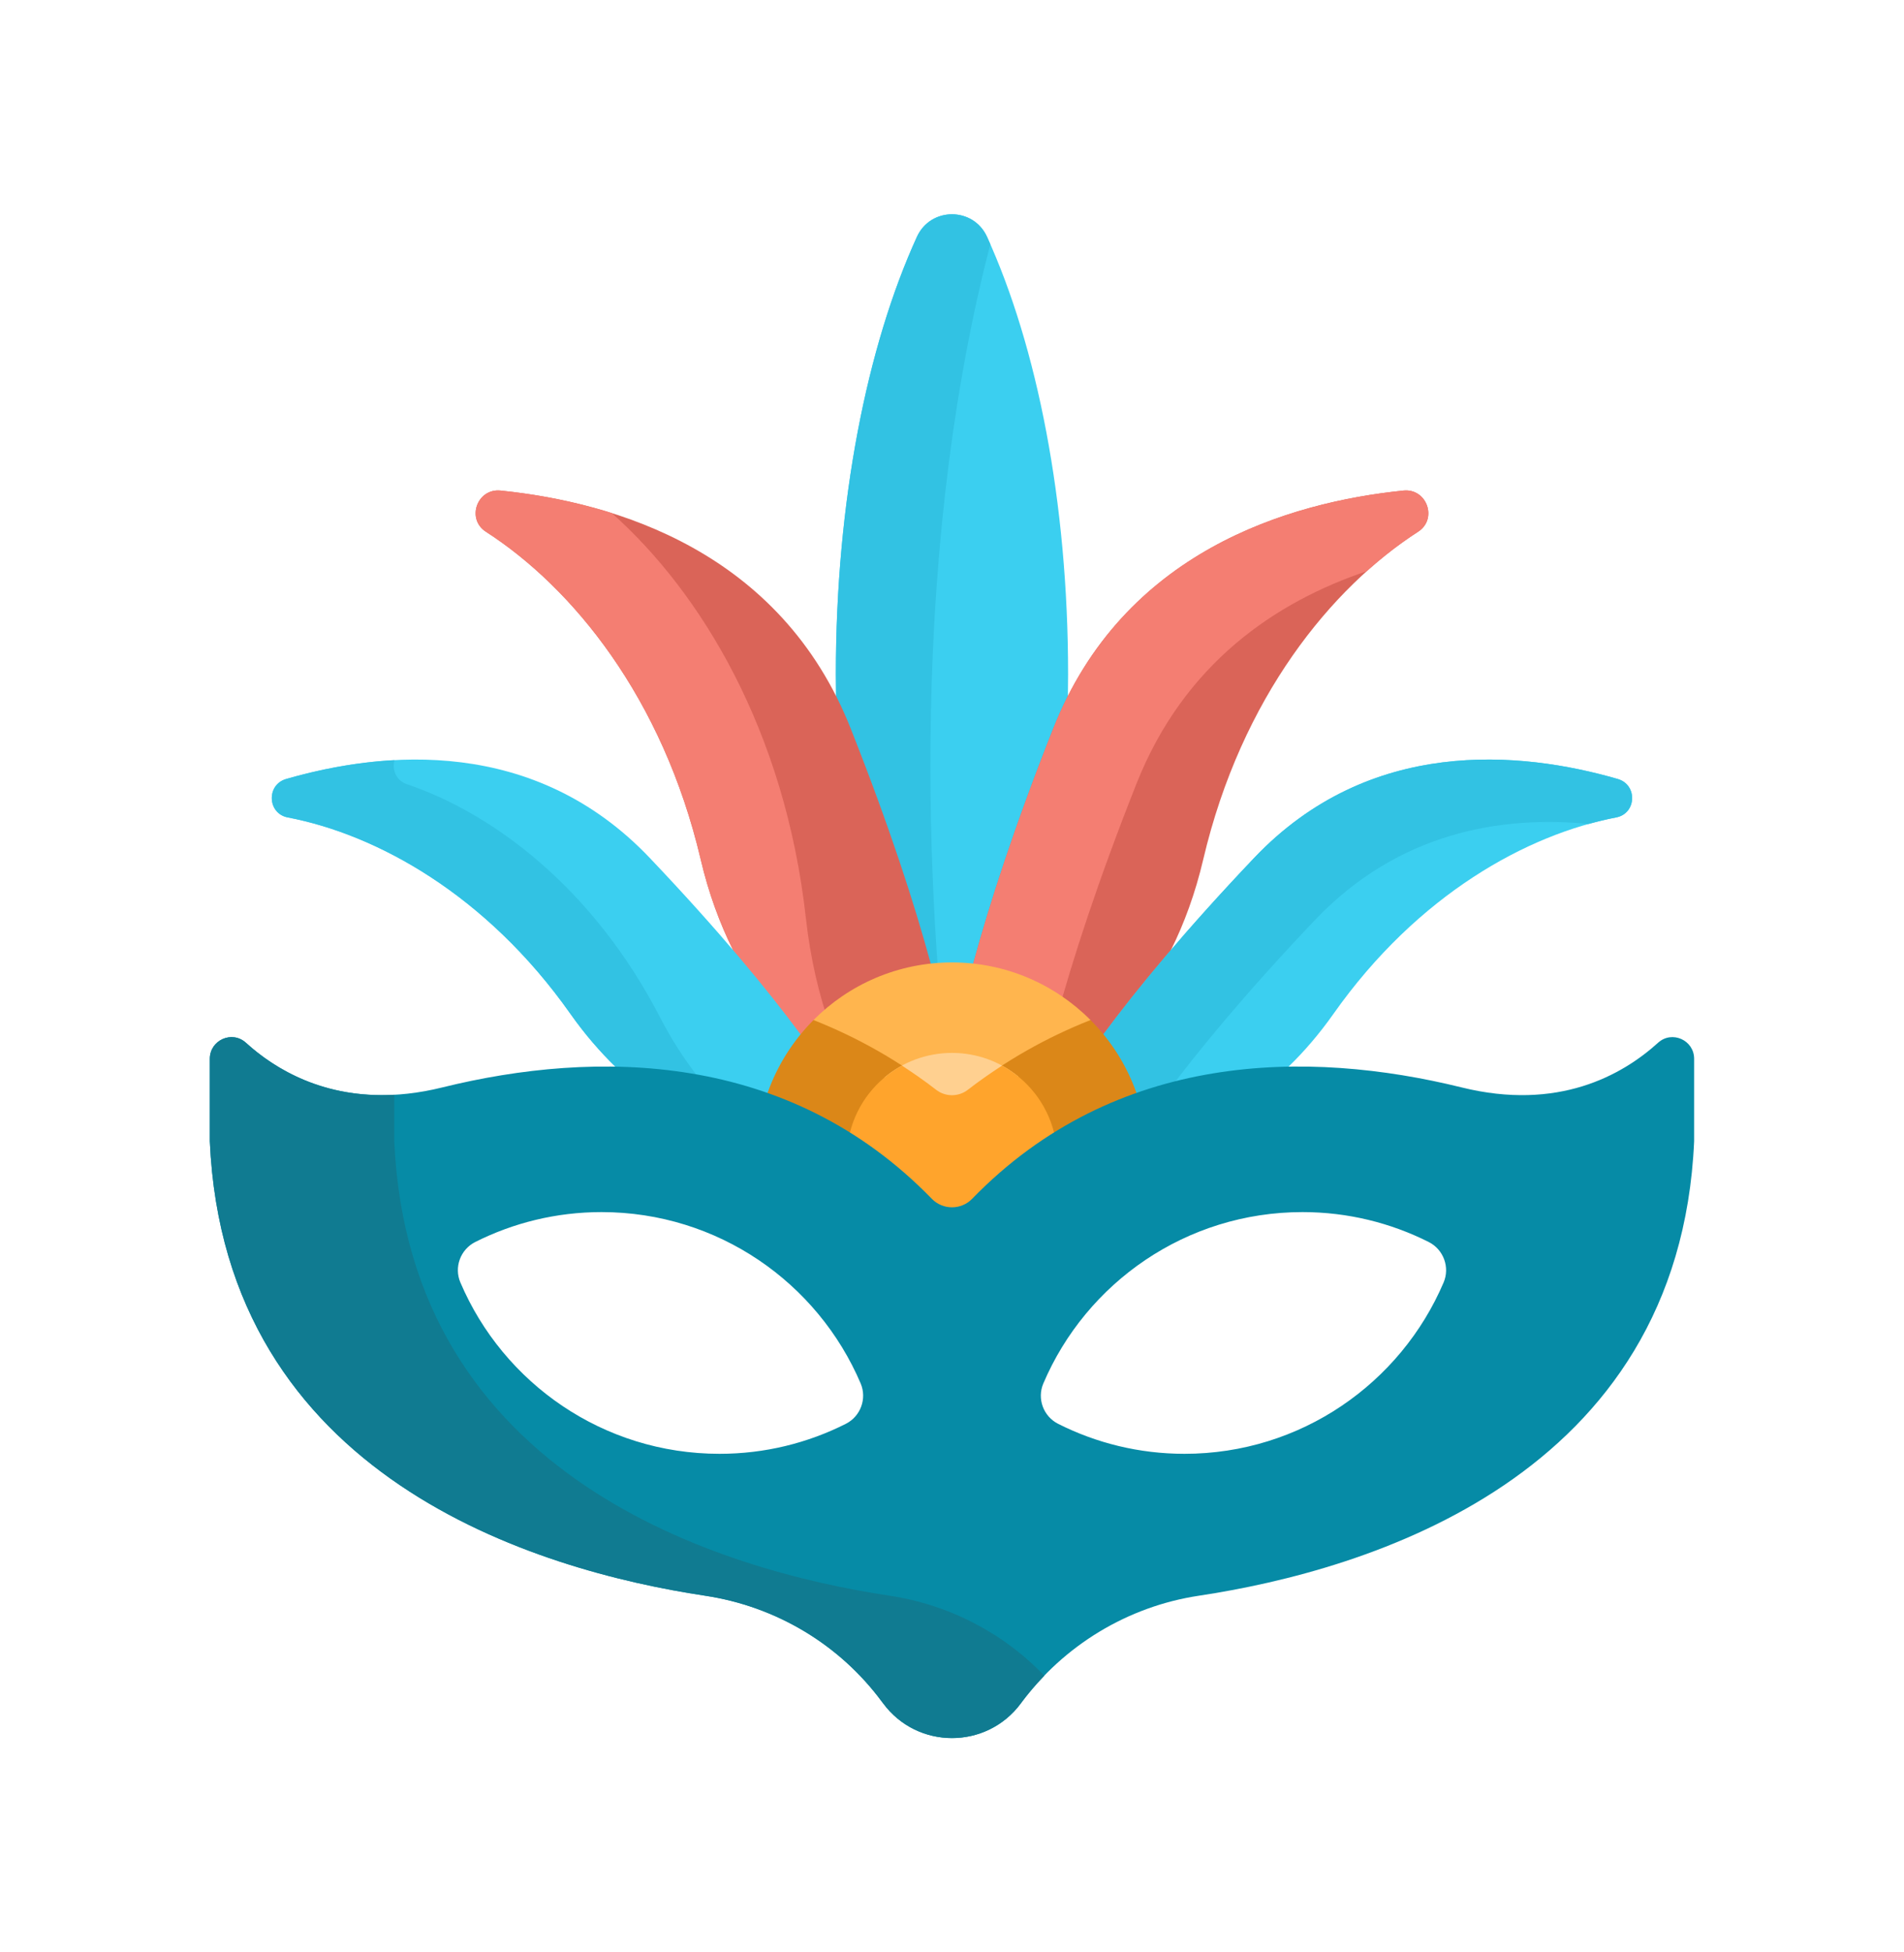 <svg width="40" height="41" viewBox="0 0 40 41" fill="none" xmlns="http://www.w3.org/2000/svg">
<g clip-path="url(#clip0_1551_3548)">
<path d="M22.435 14.614C22.437 14.463 22.439 14.311 22.439 14.159C22.439 10.534 21.784 7.268 20.736 4.973C20.448 4.342 19.551 4.342 19.263 4.973C18.215 7.268 17.56 10.534 17.56 14.159C17.56 14.311 17.562 14.463 17.564 14.614L17.348 15.011L19.324 20.506H20.657L22.563 15.027L22.435 14.614Z" fill="#3BCFF0"/>
<path d="M20.805 5.128C20.782 5.076 20.759 5.024 20.736 4.973C20.448 4.342 19.551 4.342 19.263 4.973C18.215 7.268 17.56 10.534 17.56 14.159C17.56 14.311 17.562 14.463 17.564 14.614L17.348 15.011L19.324 20.506H19.715C19.279 14.7 19.703 9.361 20.805 5.128Z" fill="#32C2E3"/>
<path d="M29.483 10.302C27.066 10.549 23.598 11.581 22.126 15.302C21.313 17.355 20.787 18.983 20.446 20.236L20.524 20.489L23.1 21.906L24.012 21.262L24.602 20.446L24.602 19.947C24.878 19.391 25.111 18.761 25.278 18.049C26.079 14.642 27.978 12.335 29.791 11.167C30.208 10.899 29.976 10.251 29.483 10.302Z" fill="#DA6458"/>
<path d="M22.193 21.397C22.534 20.144 23.06 18.517 23.873 16.464C24.879 13.921 26.816 12.634 28.713 11.995C29.07 11.675 29.432 11.399 29.791 11.167C30.208 10.899 29.976 10.251 29.483 10.302C27.066 10.549 23.598 11.581 22.126 15.302C21.313 17.355 20.787 18.983 20.446 20.236L20.524 20.489L22.197 21.409L22.193 21.397Z" fill="#F47E72"/>
<path d="M17.873 15.302C16.401 11.581 12.934 10.549 10.517 10.302C10.023 10.251 9.791 10.899 10.209 11.167C12.022 12.335 13.92 14.642 14.721 18.049C14.888 18.761 15.122 19.391 15.398 19.947L15.328 20.211L16.862 22.003L19.44 20.436L19.553 20.236C19.212 18.983 18.686 17.355 17.873 15.302Z" fill="#DA6458"/>
<path d="M17.455 21.603C17.21 20.91 17.025 20.138 16.93 19.278C16.491 15.339 14.726 12.441 12.852 10.774C12.034 10.516 11.23 10.374 10.517 10.302C10.023 10.251 9.791 10.899 10.209 11.167C12.022 12.335 13.92 14.642 14.721 18.049C14.888 18.761 15.122 19.391 15.398 19.947L15.328 20.211L16.862 22.003L17.434 21.655L17.455 21.603Z" fill="#F47E72"/>
<path d="M33.987 16.359C31.936 15.766 28.771 15.467 26.348 18.016C24.893 19.547 23.879 20.778 23.181 21.721V21.938L23.767 23.226L26.866 22.636L27.07 22.4C27.397 22.083 27.714 21.716 28.014 21.291C29.787 18.778 32.092 17.521 33.954 17.166C34.382 17.084 34.406 16.48 33.987 16.359Z" fill="#3BCFF0"/>
<path d="M24.453 23.031C25.151 22.088 26.165 20.857 27.62 19.326C29.384 17.471 31.541 17.125 33.376 17.303C33.572 17.248 33.765 17.202 33.953 17.166C34.382 17.084 34.406 16.48 33.987 16.359C31.936 15.766 28.771 15.468 26.348 18.016C24.893 19.547 23.879 20.778 23.181 21.721V21.938L23.767 23.226L24.453 23.095V23.031H24.453Z" fill="#32C2E3"/>
<path d="M16.818 21.721C16.119 20.778 15.106 19.547 13.65 18.016C11.227 15.467 8.062 15.766 6.011 16.359C5.592 16.48 5.617 17.084 6.045 17.166C7.906 17.521 10.212 18.778 11.984 21.291C12.284 21.716 12.602 22.083 12.928 22.4L13.591 22.872L16.414 23.226L16.886 21.938L16.818 21.721Z" fill="#3BCFF0"/>
<path d="M14.652 22.597C14.372 22.238 14.108 21.831 13.869 21.369C12.458 18.637 10.346 17.076 8.551 16.469C8.315 16.389 8.233 16.158 8.288 15.963C7.454 16.007 6.674 16.168 6.011 16.359C5.592 16.48 5.617 17.084 6.045 17.166C7.906 17.521 10.212 18.778 11.984 21.291C12.284 21.716 12.602 22.083 12.928 22.4L13.591 22.872L15.152 23.067L14.652 22.597Z" fill="#32C2E3"/>
<path d="M17.09 21.421V21.779L19.956 23.413L22.87 21.779L22.91 21.421C22.166 20.674 21.137 20.211 20 20.211C18.863 20.211 17.834 20.674 17.09 21.421Z" fill="#FFB54E"/>
<path d="M23.875 23.156V22.952C23.67 22.37 23.337 21.849 22.91 21.421C21.984 21.786 21.123 22.275 20.333 22.886C20.137 23.037 19.863 23.037 19.667 22.886C18.877 22.275 18.016 21.786 17.09 21.421C16.664 21.849 16.331 22.37 16.125 22.952L16.334 23.301L20 25.683L23.875 23.156Z" fill="#DB8718"/>
<path d="M19.955 23.413L21.393 22.607C21.013 22.297 20.528 22.111 20 22.111C19.459 22.111 18.963 22.306 18.579 22.629L19.955 23.413Z" fill="#FFD090"/>
<path d="M19.667 22.886C19.434 22.705 19.193 22.537 18.948 22.378C18.411 22.669 18.008 23.176 17.856 23.782V24.017L20 25.683L22.193 24.122L22.143 23.782C21.991 23.176 21.588 22.669 21.051 22.378C20.806 22.537 20.566 22.705 20.332 22.886C20.137 23.037 19.862 23.037 19.667 22.886Z" fill="#FFA42C"/>
<path d="M34.834 21.897C34.075 22.585 32.728 23.335 30.707 22.836C27.473 22.038 23.439 22.069 20.423 25.175C20.192 25.413 19.808 25.413 19.576 25.175C16.56 22.07 12.526 22.038 9.292 22.836C7.272 23.335 5.924 22.585 5.165 21.897C4.874 21.633 4.408 21.842 4.408 22.235V23.966C4.72 31.035 11.277 32.977 14.814 33.51C16.298 33.734 17.635 34.529 18.527 35.736L18.553 35.77C19.272 36.743 20.727 36.743 21.447 35.77L21.447 35.769C22.347 34.552 23.691 33.735 25.187 33.51C28.724 32.976 35.279 31.034 35.591 23.966V22.235C35.591 21.842 35.125 21.633 34.834 21.897ZM17.768 29.901C16.97 30.303 16.07 30.53 15.116 30.53C12.671 30.53 10.573 29.047 9.672 26.932C9.535 26.612 9.673 26.239 9.984 26.082C10.782 25.681 11.683 25.454 12.637 25.454C15.081 25.454 17.179 26.937 18.081 29.052C18.217 29.372 18.079 29.745 17.768 29.901ZM30.328 26.932C29.426 29.047 27.328 30.53 24.884 30.53C23.93 30.53 23.029 30.303 22.231 29.901C21.92 29.745 21.782 29.372 21.919 29.052C22.82 26.937 24.918 25.454 27.363 25.454C28.317 25.454 29.217 25.681 30.015 26.082C30.326 26.239 30.464 26.612 30.328 26.932Z" fill="#068BA6"/>
<path d="M18.689 33.51C15.152 32.977 8.595 31.035 8.283 23.966V22.99C6.814 23.071 5.79 22.463 5.165 21.897C4.874 21.633 4.408 21.842 4.408 22.235V23.966C4.72 31.035 11.277 32.977 14.814 33.51C16.297 33.733 17.635 34.529 18.527 35.736L18.553 35.77C19.272 36.743 20.727 36.743 21.447 35.77L21.447 35.769C21.599 35.564 21.764 35.372 21.94 35.19C21.077 34.29 19.935 33.698 18.689 33.51Z" fill="#107B91"/>
</g>
<defs>
<clipPath id="clip0_1551_3548">
<rect width="32" height="32" fill="white" transform="translate(4 4.5)"/>
</clipPath>
</defs>
</svg>
